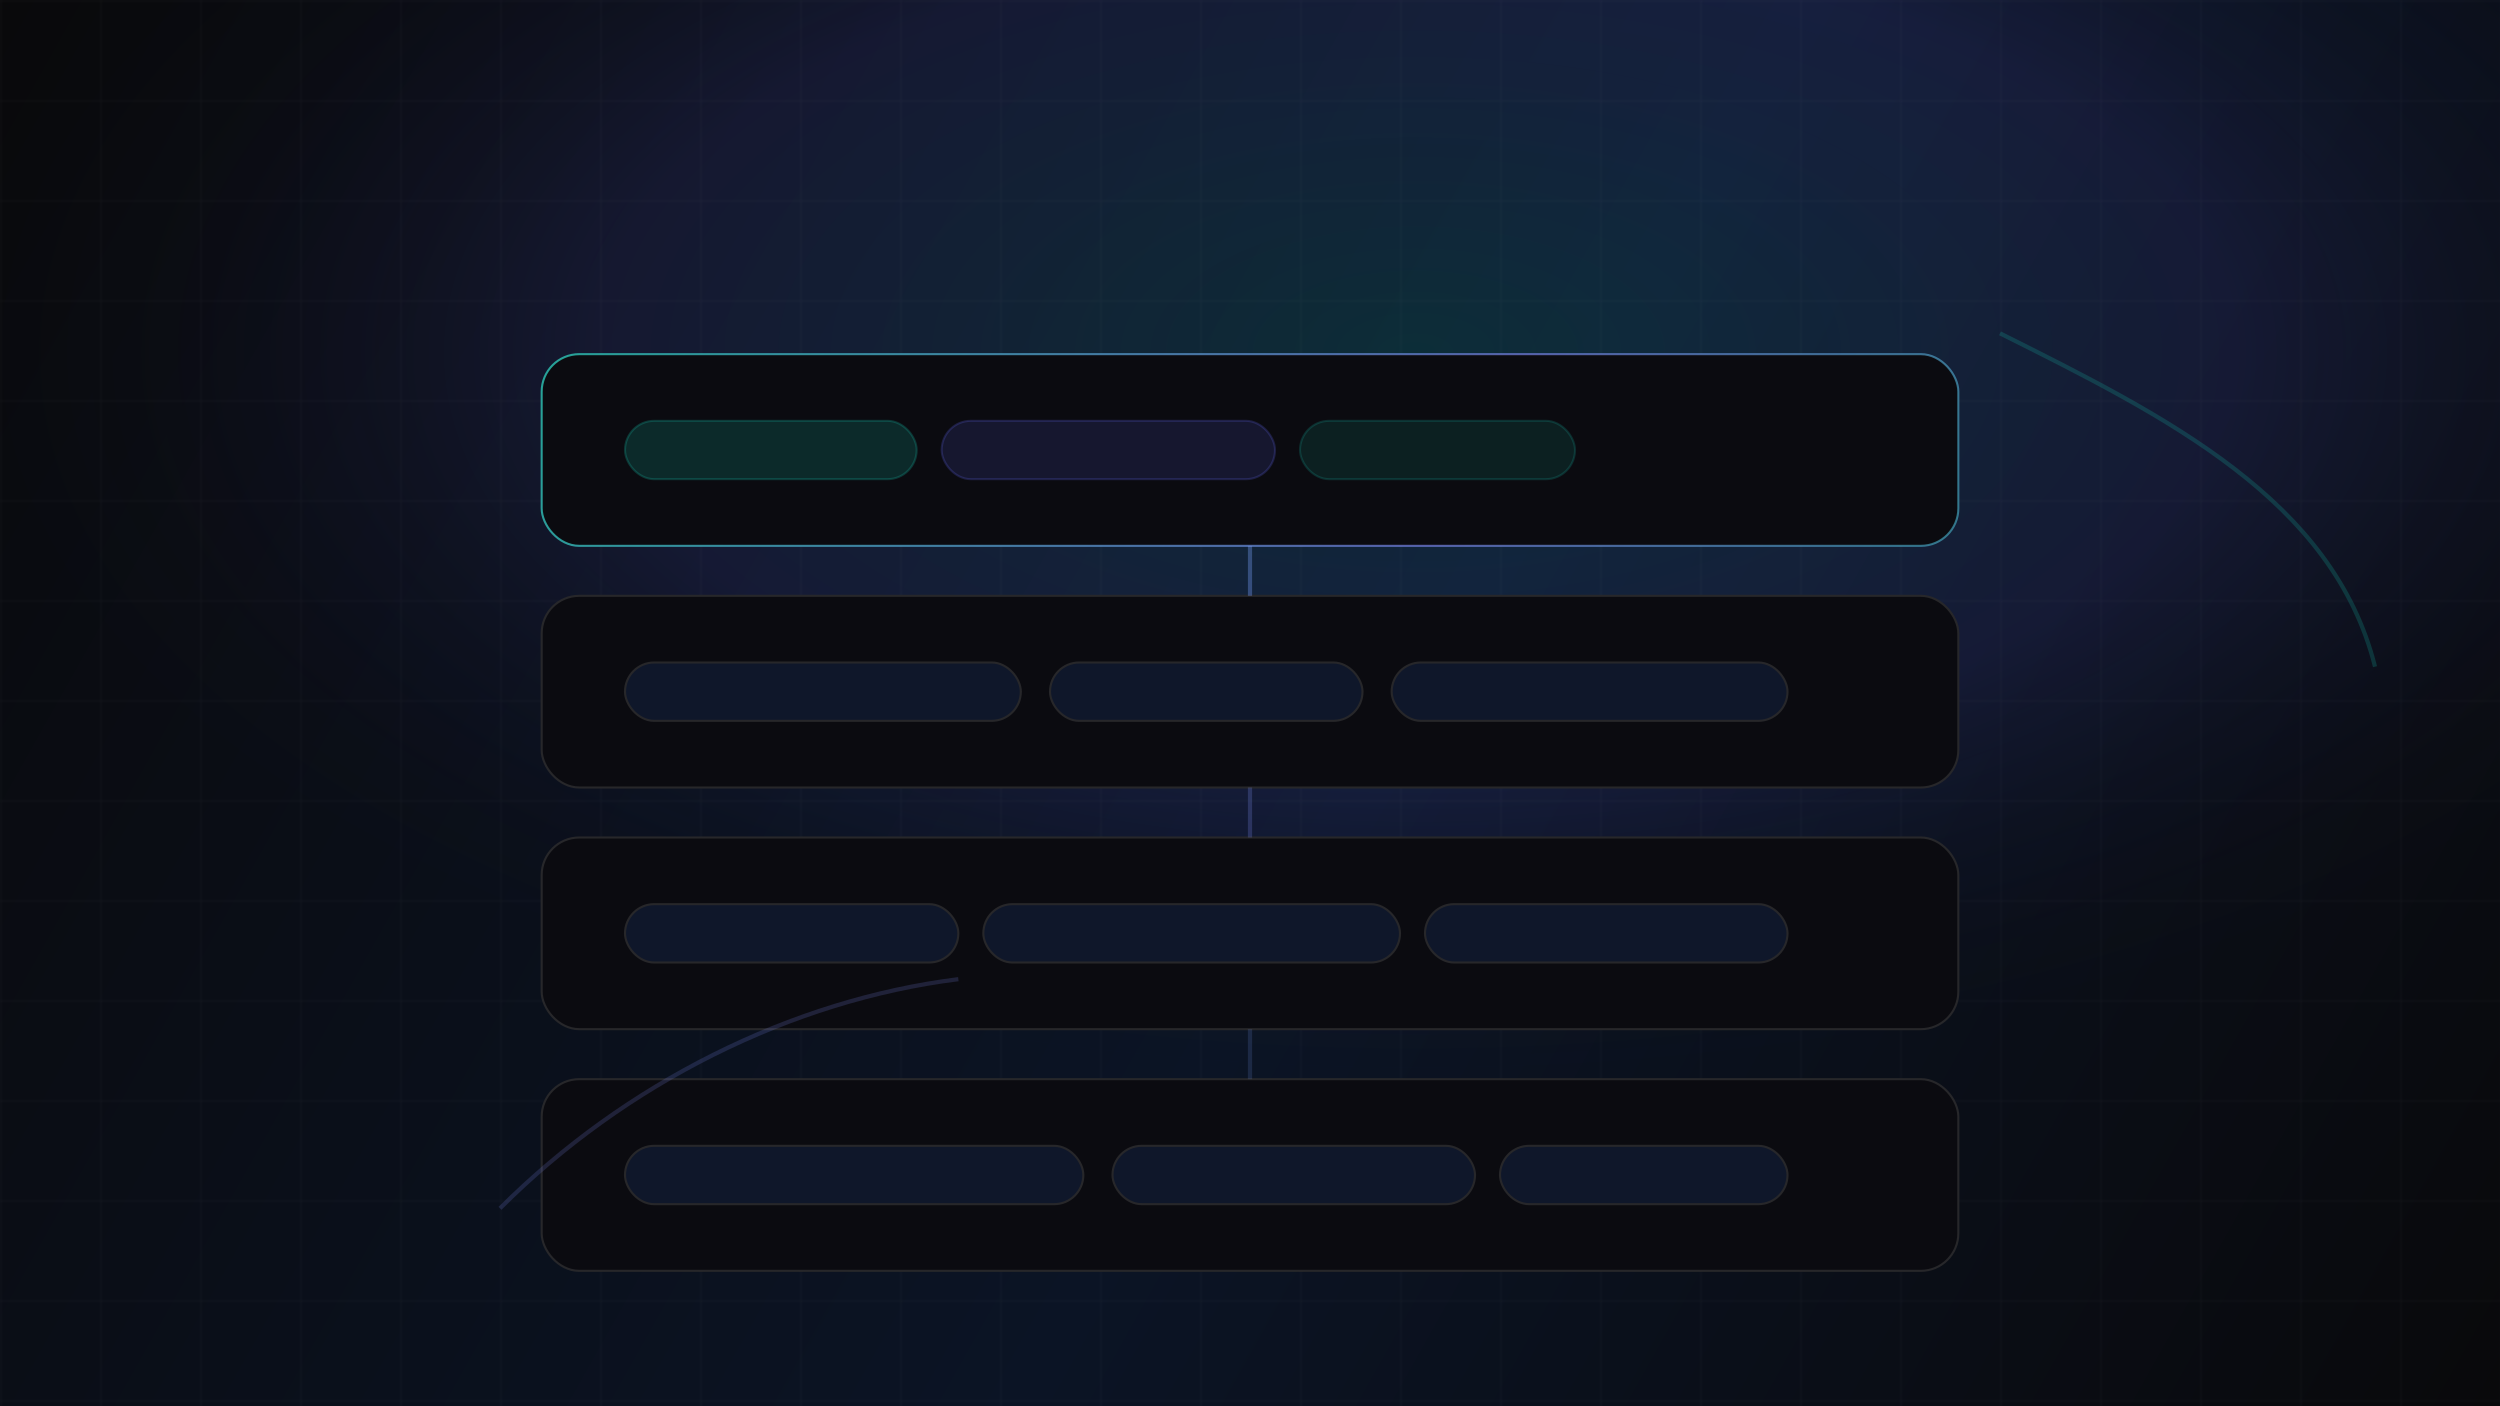 <svg width="1200" height="675" viewBox="0 0 1200 675" fill="none" xmlns="http://www.w3.org/2000/svg">
  <defs>
    <linearGradient id="bg" x1="0" y1="0" x2="1200" y2="675" gradientUnits="userSpaceOnUse">
      <stop stop-color="#09090B"/>
      <stop offset="0.55" stop-color="#0B1425"/>
      <stop offset="1" stop-color="#09090B"/>
    </linearGradient>
    <radialGradient id="glow" cx="0" cy="0" r="1" gradientUnits="userSpaceOnUse" gradientTransform="translate(680 170) rotate(90) scale(360 720)">
      <stop stop-color="#14B8A6" stop-opacity="0.16"/>
      <stop offset="0.55" stop-color="#6366F1" stop-opacity="0.12"/>
      <stop offset="1" stop-color="#09090B" stop-opacity="0"/>
    </radialGradient>
    <pattern id="grid" width="48" height="48" patternUnits="userSpaceOnUse">
      <path d="M 48 0 H 0 V 48" fill="none" stroke="#FFFFFF" stroke-opacity="0.06" stroke-width="1"/>
    </pattern>
    <linearGradient id="stroke" x1="260" y1="160" x2="940" y2="520" gradientUnits="userSpaceOnUse">
      <stop stop-color="#2DD4BF" stop-opacity="0.75"/>
      <stop offset="0.55" stop-color="#818CF8" stop-opacity="0.65"/>
      <stop offset="1" stop-color="#2DD4BF" stop-opacity="0.55"/>
    </linearGradient>
    <filter id="shadow" x="-50%" y="-50%" width="200%" height="200%">
      <feDropShadow dx="0" dy="14" stdDeviation="16" flood-color="#000000" flood-opacity="0.5"/>
    </filter>
  </defs>

  <rect width="1200" height="675" fill="url(#bg)"/>
  <rect width="1200" height="675" fill="url(#glow)"/>
  <rect width="1200" height="675" fill="url(#grid)" opacity="0.65"/>

  <!-- Layered architecture blocks -->
  <g filter="url(#shadow)">
    <rect x="260" y="170" width="680" height="92" rx="18" fill="#0B0B10" stroke="url(#stroke)"/>
    <rect x="260" y="286" width="680" height="92" rx="18" fill="#0B0B10" stroke="#27272A"/>
    <rect x="260" y="402" width="680" height="92" rx="18" fill="#0B0B10" stroke="#27272A"/>
    <rect x="260" y="518" width="680" height="92" rx="18" fill="#0B0B10" stroke="#27272A"/>

    <!-- Small “modules” pills -->
    <rect x="300" y="202" width="140" height="28" rx="14" fill="#14B8A6" fill-opacity="0.18" stroke="#14B8A6" stroke-opacity="0.25"/>
    <rect x="452" y="202" width="160" height="28" rx="14" fill="#6366F1" fill-opacity="0.14" stroke="#6366F1" stroke-opacity="0.22"/>
    <rect x="624" y="202" width="132" height="28" rx="14" fill="#14B8A6" fill-opacity="0.12" stroke="#14B8A6" stroke-opacity="0.2"/>

    <rect x="300" y="318" width="190" height="28" rx="14" fill="#0F172A" stroke="#27272A"/>
    <rect x="504" y="318" width="150" height="28" rx="14" fill="#0F172A" stroke="#27272A"/>
    <rect x="668" y="318" width="190" height="28" rx="14" fill="#0F172A" stroke="#27272A"/>

    <rect x="300" y="434" width="160" height="28" rx="14" fill="#0F172A" stroke="#27272A"/>
    <rect x="472" y="434" width="200" height="28" rx="14" fill="#0F172A" stroke="#27272A"/>
    <rect x="684" y="434" width="174" height="28" rx="14" fill="#0F172A" stroke="#27272A"/>

    <rect x="300" y="550" width="220" height="28" rx="14" fill="#0F172A" stroke="#27272A"/>
    <rect x="534" y="550" width="174" height="28" rx="14" fill="#0F172A" stroke="#27272A"/>
    <rect x="720" y="550" width="138" height="28" rx="14" fill="#0F172A" stroke="#27272A"/>

    <!-- Connectors -->
    <path d="M600 262 V286" stroke="url(#stroke)" stroke-opacity="0.55" stroke-width="2"/>
    <path d="M600 378 V402" stroke="url(#stroke)" stroke-opacity="0.35" stroke-width="2"/>
    <path d="M600 494 V518" stroke="url(#stroke)" stroke-opacity="0.25" stroke-width="2"/>
  </g>

  <!-- Corner accent -->
  <path d="M960 160 C 1040 200, 1120 240, 1140 320" stroke="#14B8A6" stroke-opacity="0.22" stroke-width="2"/>
  <path d="M240 580 C 300 520, 380 480, 460 470" stroke="#818CF8" stroke-opacity="0.18" stroke-width="2"/>
</svg>



